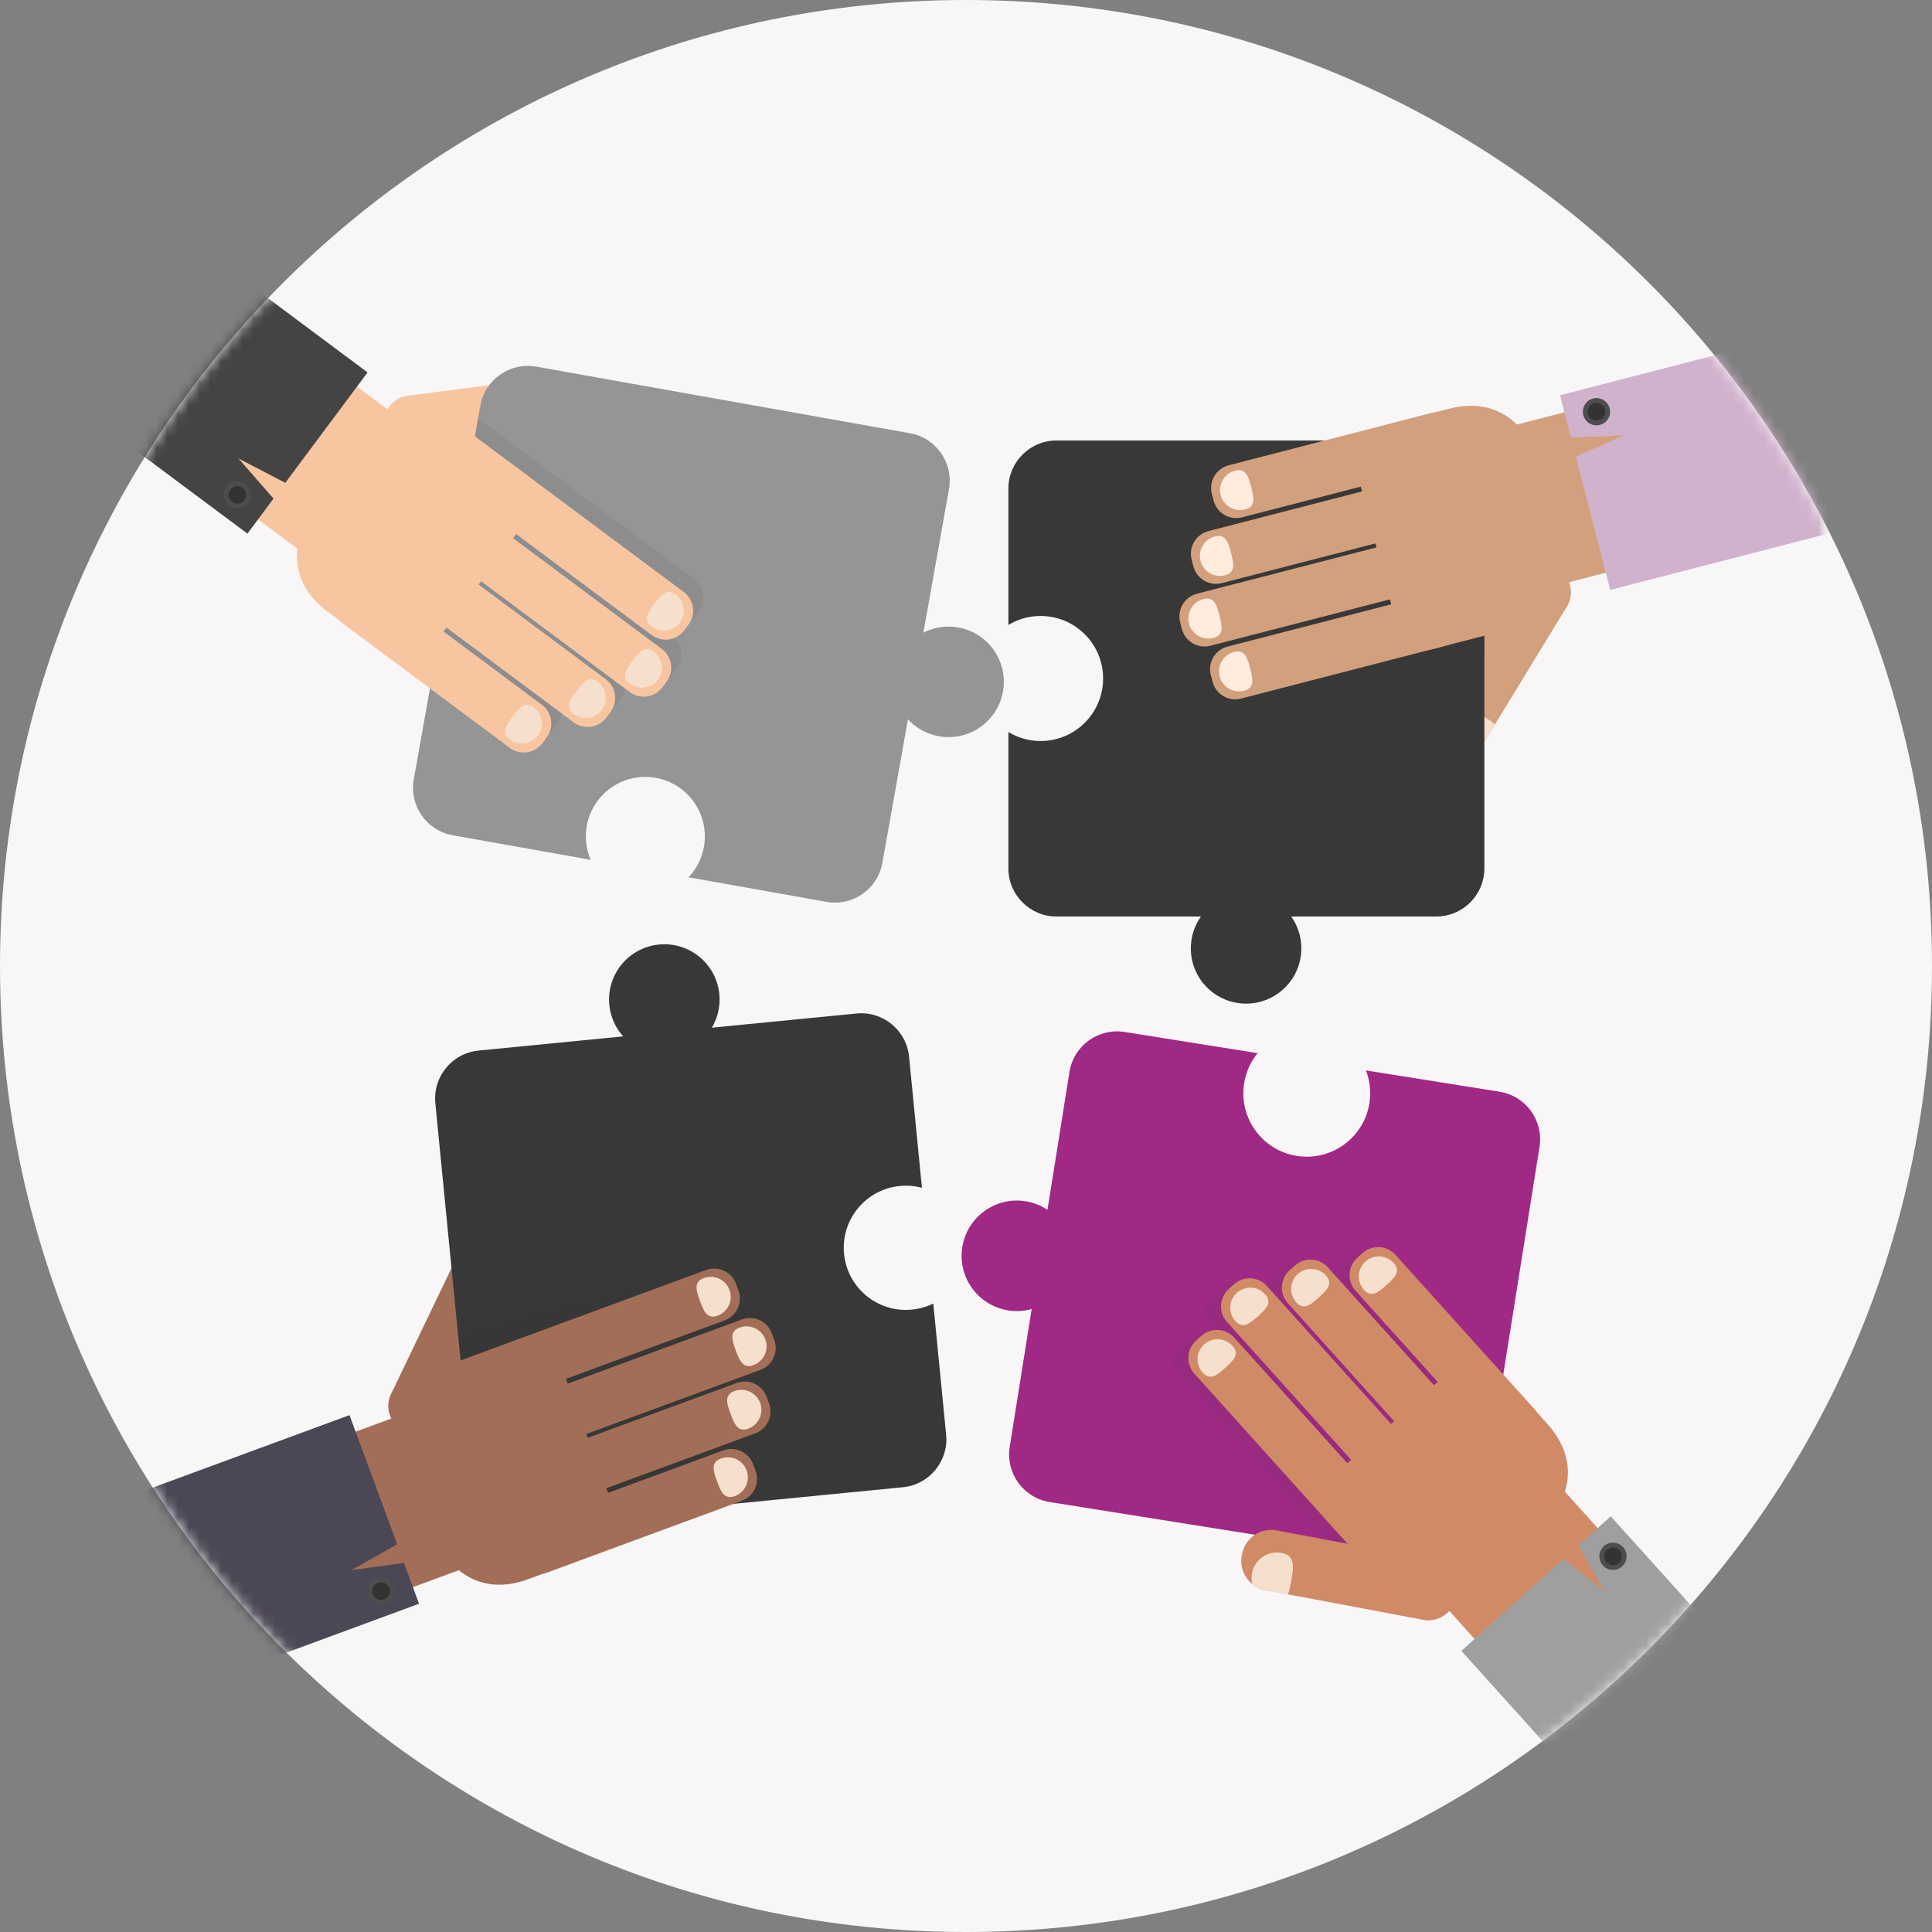 <?xml version="1.0" encoding="UTF-8"?>
<svg width="179" height="179" viewBox="0 0 179 179" fill="none" xmlns="http://www.w3.org/2000/svg">
<rect x="0" y="0" width="179" height="179" fill="#808080" stroke="none"/>
<g id="synergy-illustration">
<path id="Mask" fill-rule="evenodd" clip-rule="evenodd" d="M89.5 179C138.929 179 179 138.929 179 89.5C179 40.071 138.929 0 89.5 0C40.071 0 0 40.071 0 89.5C0 138.929 40.071 179 89.5 179Z" fill="#F8F6F7"/>
<mask id="mask0" mask-type="alpha" maskUnits="userSpaceOnUse" x="0" y="0" width="179" height="179">
<path id="Mask_2" fill-rule="evenodd" clip-rule="evenodd" d="M89.5 179C138.929 179 179 138.929 179 89.5C179 40.071 138.929 0 89.5 0C40.071 0 0 40.071 0 89.5C0 138.929 40.071 179 89.5 179Z" fill="white"/>
</mask>
<g mask="url(#mask0)">
<g id="synergie">
<g id="Clipped">
<mask id="mask1" mask-type="alpha" maskUnits="userSpaceOnUse" x="11" y="11" width="158" height="158">
<rect id="SVGID_1_" x="11" y="11" width="158" height="158" fill="white"/>
</mask>
<g mask="url(#mask1)">
<g id="Group">
<path id="Path" fill-rule="evenodd" clip-rule="evenodd" d="M138.934 101.146L126.553 99.174C126.916 100.11 127.044 101.152 126.875 102.215C126.364 105.421 123.352 107.605 120.147 107.095C116.942 106.584 114.757 103.572 115.268 100.367C115.437 99.303 115.883 98.353 116.52 97.575L104.192 95.612C101.759 95.224 99.472 96.882 99.085 99.316L97.05 112.09C96.456 111.693 95.769 111.415 95.017 111.295C92.225 110.85 89.601 112.753 89.156 115.546C88.712 118.338 90.614 120.962 93.407 121.407C94.159 121.527 94.897 121.475 95.585 121.283L93.55 134.057C93.163 136.49 94.821 138.777 97.254 139.165L131.996 144.699C134.429 145.087 136.716 143.428 137.104 140.995L142.638 106.254C143.025 103.82 141.367 101.533 138.934 101.146Z" fill="#A12986"/>
<path id="Path_2" opacity="0.08" fill-rule="evenodd" clip-rule="evenodd" d="M137.103 140.995L139.024 128.935L127.875 116.553C127.075 115.665 125.708 115.594 124.82 116.394L124.337 116.828C123.45 117.627 123.378 118.995 124.177 119.883L131.782 128.328L131.542 128.544L131.441 128.634L121.604 117.711C120.805 116.823 119.437 116.752 118.549 117.551L118.066 117.986C117.993 118.051 117.928 118.122 117.866 118.195C117.85 118.214 117.835 118.232 117.82 118.251C117.764 118.322 117.711 118.395 117.665 118.47C117.663 118.474 117.66 118.478 117.658 118.481C117.609 118.563 117.568 118.648 117.531 118.733C117.523 118.751 117.516 118.769 117.509 118.787C117.475 118.871 117.446 118.956 117.423 119.043C117.422 119.046 117.421 119.048 117.42 119.051C117.396 119.144 117.38 119.239 117.368 119.334C117.367 119.347 117.366 119.36 117.364 119.373C117.355 119.467 117.35 119.561 117.353 119.656V119.656C117.356 119.755 117.366 119.854 117.382 119.952C117.384 119.96 117.385 119.967 117.386 119.975C117.404 120.07 117.426 120.165 117.457 120.258C117.457 120.259 117.457 120.26 117.457 120.261L117.457 120.261C117.548 120.541 117.696 120.807 117.906 121.04L127.743 131.964L127.463 132.217L115.962 119.446C115.164 118.559 113.796 118.487 112.908 119.287L112.425 119.721C111.538 120.52 111.466 121.888 112.265 122.775L123.765 135.546L123.413 135.863L112.936 124.228C112.137 123.341 110.769 123.269 109.882 124.068L109.399 124.503C108.511 125.302 108.44 126.67 109.239 127.557L122.118 141.86C122.118 141.86 122.118 141.86 122.119 141.861L123.436 143.323L116.924 142.098C116.522 142.013 116.122 142.024 115.747 142.11L131.995 144.698C134.429 145.086 136.716 143.428 137.103 140.995Z" fill="#333333"/>
<g id="Group_2">
<g id="Group_3">
<path id="Rectangle" fill-rule="evenodd" clip-rule="evenodd" d="M132.918 147.74L144.323 137.47L156.082 150.528L144.678 160.799L132.918 147.74Z" fill="#D18A66"/>
<path id="Path_3" fill-rule="evenodd" clip-rule="evenodd" d="M143.356 131.922C147.306 136.309 144.065 140.411 143.044 141.33L134.002 149.472C132.981 150.391 131.407 150.309 130.488 149.288L122.798 140.748C121.878 139.726 121.96 138.153 122.982 137.234L135.025 126.389C136.046 125.47 137.619 125.551 138.539 126.573L143.356 131.922Z" fill="#D18A66"/>
<g id="Group_4">
<path id="Path_4" fill-rule="evenodd" clip-rule="evenodd" d="M127.231 138.237C128.031 139.125 127.96 140.493 127.072 141.293L126.589 141.727C125.702 142.526 124.334 142.455 123.534 141.566L110.655 127.264C109.856 126.377 109.927 125.009 110.815 124.209L111.298 123.775C112.185 122.975 113.553 123.047 114.352 123.934L127.231 138.237Z" fill="#D18A66"/>
<path id="Path_5" fill-rule="evenodd" clip-rule="evenodd" d="M114.188 124.696C114.874 125.458 114.284 126.044 113.523 126.73C112.762 127.415 112.117 127.94 111.431 127.179C110.746 126.418 110.808 125.245 111.568 124.56C112.33 123.874 113.502 123.935 114.188 124.696Z" fill="#F7DFCD"/>
</g>
<g id="Group_5">
<path id="Path_6" fill-rule="evenodd" clip-rule="evenodd" d="M130.259 133.455C131.059 134.344 130.987 135.711 130.099 136.51L129.617 136.945C128.729 137.744 127.361 137.673 126.561 136.785L113.682 122.482C112.883 121.595 112.955 120.227 113.843 119.428L114.325 118.994C115.213 118.194 116.581 118.265 117.38 119.153L130.259 133.455Z" fill="#D18A66"/>
<path id="Path_7" fill-rule="evenodd" clip-rule="evenodd" d="M117.215 119.915C117.901 120.676 117.311 121.263 116.55 121.948C115.789 122.633 115.144 123.158 114.459 122.397C113.773 121.636 113.835 120.463 114.596 119.778C115.357 119.093 116.53 119.153 117.215 119.915Z" fill="#F7DFCD"/>
</g>
<g id="Group_6">
<path id="Path_8" fill-rule="evenodd" clip-rule="evenodd" d="M135.899 131.719C136.699 132.608 136.627 133.975 135.74 134.775L135.257 135.209C134.369 136.008 133.002 135.937 132.202 135.049L119.323 120.747C118.524 119.859 118.596 118.491 119.483 117.692L119.966 117.257C120.854 116.458 122.222 116.53 123.021 117.417L135.899 131.719Z" fill="#D18A66"/>
<path id="Path_9" fill-rule="evenodd" clip-rule="evenodd" d="M122.854 118.179C123.539 118.94 122.95 119.527 122.189 120.212C121.428 120.898 120.783 121.422 120.098 120.662C119.412 119.9 119.474 118.728 120.234 118.042C120.996 117.357 122.169 117.418 122.854 118.179Z" fill="#F7DFCD"/>
</g>
<g id="Group_7">
<path id="Path_10" fill-rule="evenodd" clip-rule="evenodd" d="M142.169 130.561C142.969 131.45 142.896 132.818 142.009 133.617L141.527 134.052C140.639 134.851 139.271 134.78 138.471 133.891L125.593 119.589C124.793 118.702 124.865 117.334 125.752 116.534L126.235 116.1C127.123 115.3 128.49 115.372 129.29 116.26L142.169 130.561Z" fill="#D18A66"/>
<path id="Path_11" fill-rule="evenodd" clip-rule="evenodd" d="M129.126 117.021C129.811 117.783 129.222 118.37 128.461 119.055C127.699 119.74 127.055 120.265 126.369 119.504C125.684 118.743 125.745 117.57 126.506 116.884C127.267 116.199 128.44 116.26 129.126 117.021Z" fill="#F7DFCD"/>
</g>
<g id="Group_8">
<path id="Path_12" fill-rule="evenodd" clip-rule="evenodd" d="M132.894 144.543C134.379 144.855 135.329 146.313 135.017 147.797L134.989 147.929C134.677 149.413 133.22 150.364 131.735 150.052L117.183 147.312C115.698 147 114.748 145.544 115.059 144.059L115.088 143.927C115.4 142.442 116.856 141.493 118.341 141.804L132.894 144.543Z" fill="#D18A66"/>
<path id="Path_13" fill-rule="evenodd" clip-rule="evenodd" d="M115.99 145.79C115.931 146.124 115.949 146.452 116.026 146.762C116.353 147.026 116.744 147.221 117.183 147.312L119.326 147.728C119.472 147.368 119.559 146.914 119.644 146.423C119.866 145.14 119.994 144.093 118.712 143.871C117.43 143.65 116.211 144.508 115.99 145.79Z" fill="#F7DFCD"/>
</g>
</g>
<path id="Path_14" fill-rule="evenodd" clip-rule="evenodd" d="M177.614 172.002L163.772 184.466L135.395 152.951L144.873 144.416L148.686 147.477L146.232 143.192L149.236 140.487L177.614 172.002Z" fill="#A09FA0"/>
<g id="Group_9">
<path id="Path_15" fill-rule="evenodd" clip-rule="evenodd" d="M150.382 143.347C150.849 143.864 150.807 144.663 150.29 145.128C149.772 145.595 148.974 145.553 148.508 145.035C148.041 144.517 148.083 143.72 148.601 143.253C149.119 142.787 149.916 142.829 150.382 143.347Z" fill="#4D4D4D"/>
<path id="Path_16" fill-rule="evenodd" clip-rule="evenodd" d="M150.054 143.643C150.357 143.979 150.33 144.497 149.993 144.8C149.657 145.103 149.139 145.076 148.836 144.74C148.533 144.403 148.56 143.884 148.896 143.582C149.233 143.279 149.751 143.306 150.054 143.643Z" fill="#333333"/>
</g>
</g>
</g>
</g>
</g>
<g id="Clipped_2">
<mask id="mask2" mask-type="alpha" maskUnits="userSpaceOnUse" x="11" y="11" width="158" height="158">
<rect id="SVGID_1__2" x="11" y="11" width="158" height="158" fill="white"/>
</mask>
<g mask="url(#mask2)">
<g id="Group_10">
<g id="Group_11">
<path id="Path_17" fill-rule="evenodd" clip-rule="evenodd" d="M140.345 53.305C141.163 52.026 142.862 51.652 144.139 52.469L144.253 52.543C145.531 53.36 145.905 55.059 145.087 56.337L137.376 68.979C136.559 70.257 134.861 70.631 133.582 69.814L133.469 69.74C132.19 68.923 131.817 67.225 132.634 65.947L140.345 53.305Z" fill="#D3A07D"/>
<path id="Path_18" fill-rule="evenodd" clip-rule="evenodd" d="M135.53 69.556C135.821 69.729 136.135 69.829 136.452 69.866C136.814 69.654 137.135 69.357 137.376 68.979L138.523 67.122C138.238 66.858 137.844 66.616 137.415 66.362C136.294 65.701 135.359 65.211 134.698 66.331C134.038 67.452 134.409 68.895 135.53 69.556Z" fill="#F7DFCD"/>
</g>
<path id="Path_19" fill-rule="evenodd" clip-rule="evenodd" d="M133.067 40.811H97.887C95.423 40.811 93.426 42.809 93.426 45.273V57.901C94.298 57.374 95.32 57.071 96.413 57.071C99.612 57.071 102.204 59.664 102.204 62.862C102.204 66.061 99.612 68.654 96.413 68.654C95.32 68.654 94.298 68.35 93.426 67.824V80.452C93.426 82.916 95.423 84.913 97.887 84.913H111.269C110.678 85.748 110.33 86.766 110.33 87.867C110.33 90.694 112.622 92.986 115.45 92.986C118.277 92.986 120.569 90.694 120.569 87.867C120.569 86.766 120.221 85.748 119.63 84.913H133.067C135.531 84.913 137.528 82.916 137.528 80.452V45.273C137.528 42.809 135.531 40.811 133.067 40.811Z" fill="#383838"/>
<path id="Path_20" opacity="0.08" fill-rule="evenodd" clip-rule="evenodd" d="M137.53 45.273C137.53 42.809 135.532 40.812 133.068 40.812H132.315L132.214 40.838C132.161 40.843 132.109 40.849 132.057 40.858C131.998 40.867 131.939 40.879 131.88 40.894L113.246 45.706C112.089 46.005 111.394 47.185 111.693 48.342L111.855 48.971C112.154 50.127 113.333 50.822 114.49 50.524L125.494 47.682L125.56 47.938L125.608 48.126L111.375 51.802C110.219 52.101 109.523 53.281 109.822 54.438L109.984 55.067C110.001 55.131 110.021 55.194 110.043 55.256C110.05 55.274 110.057 55.292 110.064 55.311C110.082 55.356 110.101 55.4 110.121 55.443C110.129 55.46 110.137 55.478 110.145 55.495C110.173 55.551 110.203 55.606 110.236 55.659C110.242 55.67 110.25 55.681 110.257 55.692C110.284 55.733 110.312 55.774 110.342 55.813C110.356 55.833 110.37 55.851 110.385 55.869C110.41 55.901 110.436 55.932 110.463 55.962C110.479 55.979 110.494 55.997 110.51 56.014C110.549 56.055 110.589 56.095 110.631 56.133C110.651 56.15 110.672 56.166 110.693 56.184C110.718 56.205 110.744 56.226 110.771 56.246C110.796 56.265 110.821 56.283 110.847 56.301C110.87 56.317 110.895 56.333 110.919 56.349C110.973 56.383 111.028 56.414 111.084 56.443C111.102 56.453 111.119 56.462 111.137 56.471C111.17 56.487 111.204 56.501 111.238 56.516C111.258 56.524 111.279 56.533 111.3 56.541C111.335 56.555 111.37 56.567 111.405 56.579C111.424 56.585 111.444 56.591 111.463 56.596C111.537 56.618 111.612 56.636 111.688 56.651C111.699 56.653 111.709 56.655 111.721 56.657L111.721 56.657C112.011 56.706 112.316 56.698 112.619 56.619L126.852 52.943L126.947 53.309L110.307 57.606C109.151 57.905 108.456 59.085 108.755 60.242L108.917 60.87C109.215 62.027 110.395 62.723 111.551 62.424L128.191 58.127L128.31 58.585L113.149 62.5C111.993 62.798 111.298 63.978 111.597 65.135L111.759 65.764C112.058 66.921 113.238 67.616 114.394 67.317L133.029 62.505C133.03 62.505 133.031 62.505 133.031 62.504L137.53 61.343V45.273Z" fill="#333333"/>
<g id="Group_12">
<g id="Group_13">
<path id="Rectangle_2" fill-rule="evenodd" clip-rule="evenodd" d="M139.592 39.581L156.606 35.187L160.444 50.046L143.43 54.441L139.592 39.581Z" fill="#D3A07D"/>
<path id="Path_21" fill-rule="evenodd" clip-rule="evenodd" d="M134.222 37.875C139.936 36.4 142.076 41.169 142.42 42.5L145.463 54.281C145.806 55.611 145.006 56.968 143.675 57.312L132.548 60.185C131.217 60.529 129.861 59.729 129.517 58.399L125.464 42.707C125.121 41.377 125.92 40.02 127.251 39.676L134.222 37.875Z" fill="#D3A07D"/>
<g id="Group_14">
<path id="Path_22" fill-rule="evenodd" clip-rule="evenodd" d="M132.37 55.093C133.528 54.794 134.708 55.489 135.007 56.646L135.169 57.275C135.468 58.431 134.772 59.611 133.614 59.91L114.98 64.723C113.824 65.021 112.644 64.326 112.345 63.17L112.183 62.54C111.884 61.384 112.579 60.204 113.735 59.906L132.37 55.093Z" fill="#D3A07D"/>
<path id="Path_23" fill-rule="evenodd" clip-rule="evenodd" d="M114.334 60.404C115.326 60.148 115.574 60.942 115.83 61.934C116.086 62.926 116.254 63.74 115.262 63.996C114.27 64.252 113.259 63.655 113.003 62.664C112.747 61.672 113.343 60.661 114.334 60.404Z" fill="#FFECDE"/>
</g>
<g id="Group_15">
<path id="Path_24" fill-rule="evenodd" clip-rule="evenodd" d="M129.528 50.199C130.686 49.901 131.866 50.596 132.164 51.753L132.327 52.382C132.626 53.538 131.93 54.718 130.773 55.017L112.137 59.829C110.981 60.128 109.801 59.432 109.503 58.276L109.341 57.647C109.042 56.49 109.737 55.31 110.893 55.012L129.528 50.199Z" fill="#D3A07D"/>
<path id="Path_25" fill-rule="evenodd" clip-rule="evenodd" d="M111.493 55.511C112.484 55.255 112.732 56.048 112.988 57.04C113.244 58.032 113.412 58.846 112.42 59.102C111.428 59.358 110.417 58.762 110.161 57.77C109.905 56.778 110.501 55.767 111.493 55.511Z" fill="#FFECDE"/>
</g>
<g id="Group_16">
<path id="Path_26" fill-rule="evenodd" clip-rule="evenodd" d="M130.595 44.395C131.753 44.096 132.932 44.791 133.231 45.948L133.393 46.577C133.692 47.733 132.997 48.913 131.839 49.212L113.204 54.025C112.048 54.323 110.868 53.628 110.569 52.472L110.407 51.843C110.108 50.686 110.804 49.506 111.96 49.207L130.595 44.395Z" fill="#D3A07D"/>
<path id="Path_27" fill-rule="evenodd" clip-rule="evenodd" d="M112.561 49.706C113.552 49.45 113.801 50.244 114.057 51.236C114.313 52.227 114.48 53.042 113.489 53.298C112.497 53.554 111.485 52.957 111.229 51.966C110.974 50.974 111.569 49.962 112.561 49.706Z" fill="#FFECDE"/>
</g>
<g id="Group_17">
<path id="Path_28" fill-rule="evenodd" clip-rule="evenodd" d="M132.466 38.299C133.624 38 134.803 38.696 135.102 39.852L135.265 40.481C135.563 41.638 134.868 42.818 133.711 43.117L115.076 47.929C113.919 48.228 112.739 47.532 112.44 46.376L112.278 45.747C111.979 44.59 112.675 43.411 113.831 43.112L132.466 38.299Z" fill="#D3A07D"/>
<path id="Path_29" fill-rule="evenodd" clip-rule="evenodd" d="M114.43 43.61C115.422 43.354 115.67 44.148 115.926 45.14C116.182 46.132 116.35 46.946 115.358 47.202C114.366 47.458 113.355 46.862 113.098 45.87C112.843 44.879 113.439 43.867 114.43 43.61Z" fill="#FFECDE"/>
</g>
</g>
<path id="Path_30" fill-rule="evenodd" clip-rule="evenodd" d="M185.594 26.015L190.252 44.05L149.191 54.654L146.001 42.304L150.477 40.337L145.544 40.534L144.533 36.619L185.594 26.015Z" fill="#D1B2CD"/>
<g id="Group_18">
<path id="Path_31" fill-rule="evenodd" clip-rule="evenodd" d="M147.599 36.924C148.273 36.749 148.962 37.155 149.136 37.829C149.311 38.504 148.905 39.192 148.23 39.367C147.555 39.541 146.867 39.135 146.693 38.461C146.519 37.786 146.924 37.098 147.599 36.924Z" fill="#4D4D4D"/>
<path id="Path_32" fill-rule="evenodd" clip-rule="evenodd" d="M147.711 37.352C148.149 37.239 148.596 37.502 148.709 37.94C148.823 38.379 148.559 38.825 148.121 38.939C147.682 39.052 147.235 38.788 147.122 38.35C147.009 37.912 147.273 37.465 147.711 37.352Z" fill="#333333"/>
</g>
</g>
</g>
</g>
</g>
<g id="Clipped_3">
<mask id="mask3" mask-type="alpha" maskUnits="userSpaceOnUse" x="11" y="11" width="158" height="158">
<rect id="SVGID_1__3" x="11" y="11" width="158" height="158" fill="white"/>
</mask>
<g mask="url(#mask3)">
<g id="Group_19">
<path id="Path_33" fill-rule="evenodd" clip-rule="evenodd" d="M41.319 131.566C40.633 132.921 38.98 133.463 37.627 132.777L37.507 132.716C36.153 132.031 35.611 130.378 36.297 129.024L42.703 115.674C43.388 114.32 45.04 113.778 46.394 114.463L46.514 114.524C47.868 115.209 48.41 116.862 47.724 118.216L41.319 131.566Z" fill="#A36E57"/>
<path id="Path_34" fill-rule="evenodd" clip-rule="evenodd" d="M83.367 109.881C84.076 109.812 84.767 109.875 85.417 110.049L84.226 97.905C83.986 95.453 81.803 93.66 79.351 93.901L65.954 95.215C66.491 94.31 66.755 93.233 66.645 92.107C66.369 89.293 63.864 87.235 61.05 87.511C58.236 87.787 56.178 90.292 56.454 93.106C56.565 94.233 57.033 95.237 57.735 96.021L44.339 97.335C41.887 97.575 40.094 99.758 40.334 102.21L43.768 137.221C44.008 139.673 46.191 141.467 48.643 141.226L83.655 137.792C86.107 137.552 87.9 135.369 87.659 132.917L86.468 120.773C85.865 121.07 85.199 121.266 84.49 121.336C81.327 121.646 78.511 119.333 78.201 116.17C77.891 113.007 80.204 110.191 83.367 109.881Z" fill="#383838"/>
<path id="Path_35" opacity="0.15" fill-rule="evenodd" clip-rule="evenodd" d="M47.765 143.811L66.29 139.09C67.447 138.794 68.147 137.617 67.851 136.46L67.691 135.83C67.396 134.673 66.218 133.974 65.061 134.269L54.049 137.075L53.972 136.774L53.936 136.631L68.18 133C69.337 132.705 70.037 131.527 69.742 130.37L69.582 129.741C69.565 129.676 69.545 129.613 69.523 129.551C69.516 129.532 69.509 129.514 69.502 129.497C69.485 129.451 69.466 129.406 69.445 129.362C69.437 129.345 69.43 129.329 69.422 129.312C69.394 129.256 69.364 129.2 69.331 129.147C69.325 129.136 69.318 129.127 69.311 129.117C69.284 129.074 69.255 129.032 69.225 128.992C69.212 128.973 69.198 128.955 69.183 128.937C69.158 128.905 69.132 128.874 69.105 128.843C69.089 128.826 69.074 128.808 69.058 128.791C69.019 128.75 68.979 128.71 68.937 128.672C68.917 128.654 68.896 128.638 68.876 128.62C68.85 128.599 68.824 128.578 68.798 128.558C68.773 128.539 68.748 128.52 68.722 128.503C68.699 128.486 68.675 128.471 68.652 128.456C68.549 128.391 68.442 128.334 68.33 128.286C68.311 128.278 68.291 128.27 68.272 128.262C68.236 128.248 68.2 128.235 68.163 128.223C68.146 128.217 68.129 128.212 68.111 128.207C68.032 128.183 67.95 128.163 67.868 128.148C67.862 128.146 67.856 128.145 67.85 128.144H67.85C67.559 128.094 67.255 128.101 66.951 128.179L52.706 131.81L52.613 131.444L69.266 127.199C70.423 126.905 71.122 125.727 70.827 124.569L70.667 123.94C70.372 122.782 69.194 122.083 68.037 122.378L51.384 126.622L51.267 126.164L66.44 122.297C67.596 122.002 68.296 120.824 68 119.667L67.84 119.037C67.545 117.88 66.368 117.181 65.21 117.476L46.56 122.229C46.559 122.229 46.559 122.23 46.558 122.23L42.535 123.255L44.164 139.866C44.362 141.88 45.872 143.45 47.765 143.811Z" fill="#333333"/>
<g id="Group_20">
<g id="Group_21">
<path id="Rectangle_3" fill-rule="evenodd" clip-rule="evenodd" d="M21.645 136.813L38.133 130.737L43.44 145.137L26.952 151.214L21.645 136.813Z" fill="#A36E57"/>
<path id="Path_36" fill-rule="evenodd" clip-rule="evenodd" d="M48.959 146.305C43.42 148.345 40.813 143.814 40.339 142.525L36.13 131.108C35.656 129.819 36.316 128.387 37.606 127.913L48.389 123.939C49.679 123.463 51.109 124.123 51.583 125.413L57.188 140.62C57.663 141.909 57.004 143.339 55.714 143.815L48.959 146.305Z" fill="#A36E57"/>
<g id="Group_22">
<path id="Path_37" fill-rule="evenodd" clip-rule="evenodd" d="M49.076 128.988C47.955 129.402 46.711 128.828 46.298 127.706L46.074 127.097C45.66 125.976 46.234 124.733 47.356 124.319L65.415 117.664C66.535 117.251 67.779 117.825 68.192 118.946L68.417 119.556C68.83 120.676 68.256 121.92 67.136 122.333L49.076 128.988Z" fill="#A36E57"/>
<path id="Path_38" fill-rule="evenodd" clip-rule="evenodd" d="M66.49 121.897C65.528 122.251 65.202 121.486 64.848 120.525C64.494 119.563 64.246 118.771 65.207 118.416C66.168 118.062 67.234 118.555 67.588 119.515C67.942 120.477 67.451 121.542 66.49 121.897Z" fill="#F7DFCD"/>
</g>
<g id="Group_23">
<path id="Path_39" fill-rule="evenodd" clip-rule="evenodd" d="M52.395 133.572C51.273 133.985 50.029 133.411 49.617 132.29L49.392 131.682C48.979 130.561 49.553 129.317 50.674 128.903L68.734 122.249C69.854 121.835 71.098 122.409 71.511 123.53L71.735 124.14C72.148 125.261 71.574 126.505 70.454 126.917L52.395 133.572Z" fill="#A36E57"/>
<path id="Path_40" fill-rule="evenodd" clip-rule="evenodd" d="M69.808 126.481C68.847 126.835 68.52 126.07 68.166 125.109C67.812 124.148 67.564 123.354 68.525 123C69.486 122.646 70.552 123.138 70.906 124.099C71.26 125.06 70.769 126.127 69.808 126.481Z" fill="#F7DFCD"/>
</g>
<g id="Group_24">
<path id="Path_41" fill-rule="evenodd" clip-rule="evenodd" d="M51.914 139.454C50.792 139.868 49.549 139.294 49.136 138.173L48.911 137.563C48.498 136.443 49.072 135.2 50.194 134.786L68.253 128.131C69.373 127.718 70.617 128.292 71.03 129.413L71.254 130.022C71.667 131.143 71.093 132.387 69.973 132.8L51.914 139.454Z" fill="#A36E57"/>
<path id="Path_42" fill-rule="evenodd" clip-rule="evenodd" d="M69.328 132.363C68.366 132.717 68.04 131.952 67.686 130.991C67.331 130.03 67.084 129.237 68.044 128.882C69.006 128.528 70.072 129.021 70.426 129.981C70.78 130.943 70.289 132.009 69.328 132.363Z" fill="#F7DFCD"/>
</g>
<g id="Group_25">
<path id="Path_43" fill-rule="evenodd" clip-rule="evenodd" d="M50.663 145.707C49.54 146.121 48.297 145.546 47.884 144.426L47.659 143.817C47.247 142.695 47.82 141.452 48.942 141.039L67.001 134.384C68.122 133.971 69.365 134.544 69.778 135.665L70.003 136.275C70.416 137.396 69.842 138.639 68.721 139.052L50.663 145.707Z" fill="#A36E57"/>
<path id="Path_44" fill-rule="evenodd" clip-rule="evenodd" d="M68.076 138.616C67.114 138.97 66.788 138.205 66.434 137.244C66.08 136.283 65.831 135.489 66.793 135.135C67.754 134.781 68.82 135.272 69.175 136.234C69.528 137.195 69.036 138.261 68.076 138.616Z" fill="#F7DFCD"/>
</g>
</g>
<path id="Path_45" fill-rule="evenodd" clip-rule="evenodd" d="M-0.969 163.252L-7.41 145.774L32.382 131.11L36.793 143.078L32.536 145.483L37.425 144.793L38.823 148.587L-0.969 163.252Z" fill="#4B4754"/>
<g id="Group_26">
<path id="Path_46" fill-rule="evenodd" clip-rule="evenodd" d="M35.742 148.591C35.088 148.832 34.362 148.497 34.121 147.845C33.88 147.19 34.215 146.465 34.869 146.224C35.523 145.983 36.248 146.318 36.489 146.972C36.73 147.625 36.395 148.35 35.742 148.591Z" fill="#4D4D4D"/>
<path id="Path_47" fill-rule="evenodd" clip-rule="evenodd" d="M35.59 148.177C35.165 148.333 34.694 148.116 34.537 147.691C34.38 147.266 34.598 146.795 35.023 146.639C35.448 146.482 35.919 146.699 36.075 147.124C36.232 147.549 36.014 148.02 35.59 148.177Z" fill="#333333"/>
</g>
</g>
</g>
</g>
</g>
<g id="Clipped_4">
<mask id="mask4" mask-type="alpha" maskUnits="userSpaceOnUse" x="11" y="11" width="158" height="158">
<rect id="SVGID_1__4" x="11" y="11" width="158" height="158" fill="white"/>
</mask>
<g mask="url(#mask4)">
<g id="Group_27">
<path id="Path_48" fill-rule="evenodd" clip-rule="evenodd" d="M38.55 42.242C37.041 42.407 35.685 41.317 35.521 39.81L35.507 39.675C35.342 38.167 36.431 36.811 37.94 36.647L52.623 34.729C54.132 34.565 55.487 35.654 55.653 37.162L55.666 37.296C55.831 38.805 54.742 40.16 53.233 40.325L38.55 42.242Z" fill="#F7C6A1"/>
<path id="Path_49" fill-rule="evenodd" clip-rule="evenodd" d="M88.783 58.134C87.638 57.93 86.514 58.125 85.552 58.618L87.923 45.314C88.355 42.889 86.739 40.572 84.313 40.14L49.679 33.969C47.254 33.537 44.937 35.153 44.505 37.578L38.334 72.213C37.901 74.638 39.518 76.955 41.943 77.387L54.724 79.664C54.314 78.709 54.168 77.627 54.364 76.527C54.898 73.529 57.761 71.532 60.758 72.066C63.755 72.6 65.752 75.463 65.218 78.461C65.022 79.561 64.511 80.526 63.796 81.281L76.577 83.558C79.003 83.99 81.32 82.374 81.752 79.948L84.122 66.645C84.854 67.44 85.841 68.01 86.987 68.215C89.77 68.71 92.43 66.856 92.925 64.072C93.421 61.289 91.567 58.63 88.783 58.134Z" fill="#969596"/>
<path id="Path_50" opacity="0.08" fill-rule="evenodd" clip-rule="evenodd" d="M61.312 57.626C62.269 58.34 63.624 58.142 64.338 57.185L64.726 56.663C65.44 55.706 65.242 54.351 64.284 53.637L48.853 42.136C48.853 42.136 48.853 42.135 48.853 42.135L44.298 38.74L40.137 62.094L48.167 68.079C49.125 68.793 50.48 68.596 51.194 67.637L51.582 67.117C52.295 66.159 52.098 64.804 51.14 64.09L42.028 57.298L42.172 57.106L42.303 56.931L54.089 65.716C55.047 66.429 56.402 66.232 57.116 65.274L57.505 64.753C57.544 64.699 57.581 64.644 57.615 64.588C57.625 64.572 57.635 64.555 57.645 64.537C57.669 64.496 57.691 64.453 57.712 64.41C57.721 64.393 57.729 64.376 57.737 64.359C57.763 64.302 57.787 64.244 57.808 64.186C57.812 64.174 57.816 64.161 57.819 64.149C57.836 64.102 57.85 64.054 57.862 64.005C57.868 63.983 57.873 63.961 57.878 63.938C57.887 63.898 57.895 63.858 57.902 63.817C57.906 63.795 57.91 63.772 57.913 63.75C57.92 63.693 57.926 63.637 57.929 63.58C57.93 63.554 57.93 63.529 57.931 63.503C57.931 63.468 57.931 63.434 57.93 63.399C57.929 63.369 57.928 63.339 57.926 63.308C57.924 63.278 57.92 63.248 57.917 63.219C57.912 63.173 57.905 63.127 57.897 63.081C57.891 63.045 57.884 63.009 57.876 62.974C57.868 62.939 57.858 62.904 57.848 62.87C57.842 62.847 57.835 62.825 57.828 62.803C57.817 62.767 57.805 62.733 57.792 62.698C57.785 62.679 57.777 62.66 57.769 62.641C57.74 62.57 57.708 62.501 57.671 62.434C57.666 62.424 57.661 62.413 57.655 62.403L57.655 62.403C57.511 62.146 57.314 61.914 57.063 61.727L45.276 52.942L45.501 52.639L59.281 62.909C60.238 63.623 61.593 63.425 62.307 62.467L62.695 61.946C63.409 60.989 63.211 59.633 62.254 58.92L48.475 48.65L48.758 48.27L61.312 57.626Z" fill="#333333"/>
<g id="Group_28">
<g id="Group_29">
<path id="Rectangle_4" fill-rule="evenodd" clip-rule="evenodd" d="M14.244 40.924L23.416 28.619L37.506 39.12L28.334 51.426L14.244 40.924Z" fill="#F7C6A1"/>
<path id="Path_51" fill-rule="evenodd" clip-rule="evenodd" d="M30.368 56.686C25.636 53.159 28.01 48.502 28.831 47.4L36.102 37.644C36.924 36.542 38.483 36.315 39.585 37.136L48.799 44.004C49.901 44.825 50.129 46.384 49.307 47.485L39.622 60.48C38.801 61.582 37.243 61.81 36.14 60.988L30.368 56.686Z" fill="#F7C6A1"/>
<g id="Group_30">
<path id="Path_52" fill-rule="evenodd" clip-rule="evenodd" d="M44.941 47.335C43.983 46.62 43.785 45.265 44.499 44.307L44.888 43.786C45.601 42.829 46.956 42.631 47.915 43.346L63.346 54.847C64.304 55.561 64.502 56.916 63.788 57.873L63.4 58.395C62.686 59.352 61.331 59.55 60.374 58.836L44.941 47.335Z" fill="#F7C6A1"/>
<path id="Path_53" fill-rule="evenodd" clip-rule="evenodd" d="M60.388 58.057C59.566 57.444 60.029 56.754 60.641 55.933C61.254 55.111 61.783 54.47 62.605 55.083C63.426 55.694 63.595 56.857 62.983 57.678C62.371 58.499 61.209 58.669 60.388 58.057Z" fill="#F7DFCD"/>
</g>
<g id="Group_31">
<path id="Path_54" fill-rule="evenodd" clip-rule="evenodd" d="M42.912 52.617C41.953 51.902 41.756 50.547 42.47 49.589L42.858 49.069C43.571 48.111 44.927 47.913 45.885 48.627L61.317 60.13C62.275 60.843 62.472 62.198 61.758 63.156L61.37 63.676C60.656 64.634 59.301 64.832 58.344 64.119L42.912 52.617Z" fill="#F7C6A1"/>
<path id="Path_55" fill-rule="evenodd" clip-rule="evenodd" d="M58.356 63.339C57.535 62.726 57.998 62.036 58.61 61.215C59.222 60.394 59.752 59.752 60.573 60.364C61.394 60.977 61.563 62.138 60.951 62.96C60.339 63.781 59.178 63.951 58.356 63.339Z" fill="#F7DFCD"/>
</g>
<g id="Group_32">
<path id="Path_56" fill-rule="evenodd" clip-rule="evenodd" d="M37.721 55.424C36.762 54.71 36.565 53.355 37.279 52.397L37.667 51.876C38.381 50.918 39.735 50.72 40.694 51.435L56.126 62.936C57.083 63.65 57.281 65.006 56.567 65.963L56.179 66.484C55.465 67.442 54.109 67.639 53.152 66.926L37.721 55.424Z" fill="#F7C6A1"/>
<path id="Path_57" fill-rule="evenodd" clip-rule="evenodd" d="M53.165 66.146C52.344 65.534 52.807 64.843 53.419 64.022C54.031 63.2 54.56 62.56 55.381 63.171C56.203 63.784 56.372 64.946 55.76 65.767C55.148 66.588 53.986 66.758 53.165 66.146Z" fill="#F7DFCD"/>
</g>
<g id="Group_33">
<path id="Path_58" fill-rule="evenodd" clip-rule="evenodd" d="M31.799 57.788C30.84 57.074 30.643 55.718 31.357 54.761L31.744 54.24C32.459 53.282 33.813 53.084 34.772 53.799L50.203 65.3C51.161 66.014 51.359 67.369 50.645 68.327L50.257 68.847C49.543 69.806 48.188 70.004 47.23 69.29L31.799 57.788Z" fill="#F7C6A1"/>
<path id="Path_59" fill-rule="evenodd" clip-rule="evenodd" d="M47.243 68.51C46.422 67.898 46.885 67.207 47.497 66.386C48.109 65.564 48.638 64.923 49.46 65.536C50.281 66.148 50.451 67.309 49.839 68.131C49.226 68.952 48.064 69.122 47.243 68.51Z" fill="#F7DFCD"/>
</g>
</g>
<path id="Path_60" fill-rule="evenodd" clip-rule="evenodd" d="M-11.078 24.096L0.053 9.161L34.056 34.505L26.433 44.732L22.095 42.478L25.341 46.198L22.925 49.439L-11.078 24.096Z" fill="#444444"/>
<g id="Group_34">
<path id="Path_61" fill-rule="evenodd" clip-rule="evenodd" d="M21.241 46.86C20.682 46.444 20.566 45.653 20.982 45.095C21.399 44.535 22.189 44.42 22.748 44.837C23.307 45.253 23.422 46.044 23.006 46.602C22.589 47.161 21.799 47.276 21.241 46.86Z" fill="#4D4D4D"/>
<path id="Path_62" fill-rule="evenodd" clip-rule="evenodd" d="M21.504 46.505C21.141 46.235 21.066 45.722 21.336 45.358C21.607 44.995 22.12 44.921 22.483 45.191C22.846 45.462 22.921 45.975 22.651 46.338C22.38 46.701 21.866 46.776 21.504 46.505Z" fill="#333333"/>
</g>
</g>
</g>
</g>
</g>
</g>
</g>
</g>
</svg>
